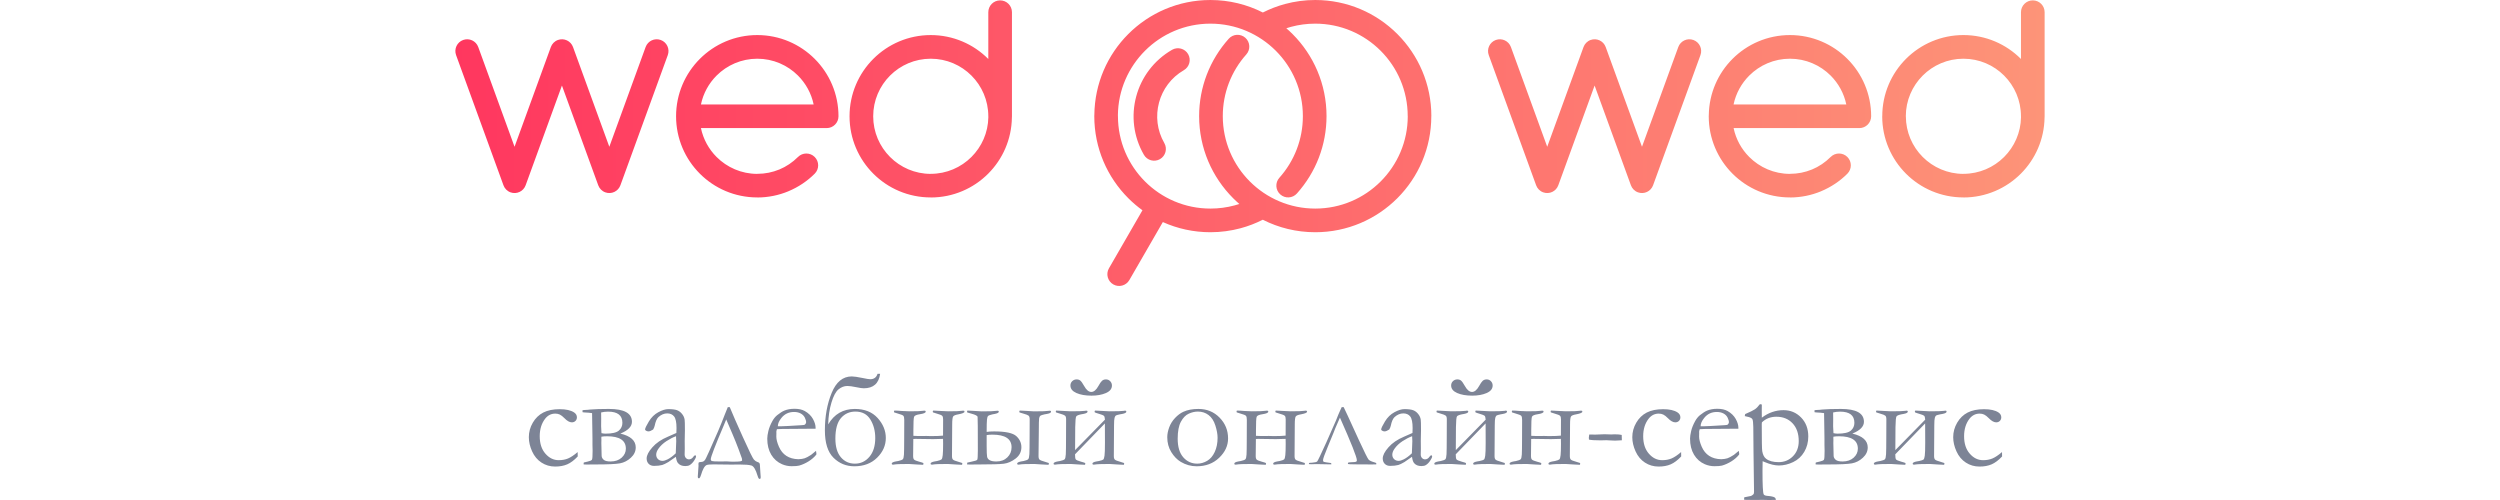 <?xml version="1.0" encoding="UTF-8"?>
<!DOCTYPE svg PUBLIC "-//W3C//DTD SVG 1.1//EN" "http://www.w3.org/Graphics/SVG/1.1/DTD/svg11.dtd">
<!-- Creator: CorelDRAW -->
<svg xmlns="http://www.w3.org/2000/svg" xml:space="preserve" width="1500px" height="300px" style="shape-rendering:geometricPrecision; text-rendering:geometricPrecision; image-rendering:optimizeQuality; fill-rule:evenodd; clip-rule:evenodd"
viewBox="0 0 1500 471.919"
 xmlns:xlink="http://www.w3.org/1999/xlink">
 <defs>
  <style type="text/css">
   <![CDATA[
    .fil1 {fill:#7D8496;fill-rule:nonzero}
    .fil0 {fill:url(#id0);fill-rule:nonzero}
   ]]>
  </style>
  <linearGradient id="id0" gradientUnits="userSpaceOnUse" x1="-1.425" y1="135.741" x2="1500" y2="135.741">
   <stop offset="0" style="stop-color:#FF375F"/>
   <stop offset="1" style="stop-color:#FD9478"/>
  </linearGradient>
 </defs>
 <g id="Слой_x0020_1">
  <path class="fil0" d="M822.226 109.592c0,13.742 -2.547,26.918 -7.194,39.076 -4.797,12.556 -11.886,24.042 -20.76,33.954 -4.093,4.575 -11.121,4.965 -15.695,0.872 -4.575,-4.093 -4.965,-11.121 -0.872,-15.695 7.008,-7.826 12.637,-16.982 16.489,-27.064 3.688,-9.65 5.711,-20.149 5.711,-31.142 0,-24.096 -9.77,-45.915 -25.563,-61.707 -15.793,-15.792 -37.614,-25.564 -61.708,-25.564 -24.096,0 -45.915,9.77 -61.707,25.563 -15.617,15.617 -25.356,37.088 -25.601,60.792 0.025,0.301 0.037,0.608 0.037,0.916 0,24.096 9.77,45.915 25.563,61.707 15.793,15.792 37.614,25.564 61.708,25.564 7.908,0 15.543,-1.04 22.77,-2.986 1.53,-0.412 3.043,-0.864 4.537,-1.355 -2.016,-1.742 -3.968,-3.558 -5.852,-5.441 -19.834,-19.834 -32.103,-47.233 -32.103,-77.488 0,-13.742 2.547,-26.917 7.192,-39.075 4.798,-12.556 11.886,-24.042 20.76,-33.954 4.093,-4.575 11.121,-4.965 15.695,-0.872 4.575,4.093 4.965,11.121 0.872,15.695 -7.008,7.826 -12.635,16.98 -16.489,27.064 -3.687,9.65 -5.709,20.147 -5.709,31.141 0,24.096 9.77,45.915 25.563,61.707 15.793,15.792 37.614,25.564 61.708,25.564 24.096,0 45.915,-9.77 61.707,-25.563 15.818,-15.818 25.607,-37.642 25.607,-61.708l-0.043 0c0,-24.096 -9.77,-45.915 -25.563,-61.707 -15.793,-15.792 -37.614,-25.564 -61.708,-25.564 -7.908,0 -15.54,1.04 -22.768,2.986 -1.53,0.412 -3.043,0.864 -4.539,1.357 2.016,1.742 3.967,3.557 5.851,5.44 19.834,19.834 32.103,47.233 32.103,77.488zm-60.15 97.793c-6.621,3.359 -13.623,6.065 -20.919,8.029 -9.124,2.457 -18.693,3.77 -28.524,3.77 -15.997,0 -31.195,-3.431 -44.899,-9.596l-31.603 54.74c-3.057,5.321 -9.851,7.155 -15.172,4.098 -5.321,-3.057 -7.155,-9.851 -4.098,-15.172l31.637 -54.799c-4.751,-3.435 -9.217,-7.241 -13.353,-11.376 -19.834,-19.834 -32.103,-47.233 -32.103,-77.488 0,-0.357 0.017,-0.709 0.05,-1.059 0.284,-29.863 12.48,-56.856 32.054,-76.43 19.834,-19.834 47.233,-32.103 77.488,-32.103 17.812,0 34.633,4.255 49.504,11.799 6.622,-3.359 13.625,-6.064 20.92,-8.029 9.123,-2.457 18.688,-3.77 28.521,-3.77 30.256,0 57.656,12.272 77.489,32.104 19.834,19.834 32.103,47.233 32.103,77.488l-0.043 0c-0.001,30.285 -12.254,57.683 -32.061,77.489 -19.834,19.834 -47.233,32.103 -77.488,32.103 -17.811,0 -34.631,-4.255 -49.502,-11.799zm392.161 -162.98c2.094,-5.779 8.478,-8.765 14.257,-6.67 5.779,2.094 8.765,8.478 6.67,14.257l-44.723 122.881c-2.094,5.779 -8.478,8.765 -14.257,6.67 -3.228,-1.171 -5.584,-3.678 -6.67,-6.67l-0.019 -0.052 -0.006 -0.017 -34.237 -94.063 -34.261 94.132c-2.094,5.779 -8.478,8.765 -14.257,6.67 -3.228,-1.171 -5.584,-3.678 -6.67,-6.67l-0.019 -0.052 -0.006 -0.017 -44.701 -122.811c-2.094,-5.779 0.892,-12.163 6.67,-14.257 5.779,-2.094 12.163,0.892 14.257,6.67l34.262 94.132 34.236 -94.063 0.006 -0.017 0.019 -0.052c1.086,-2.992 3.442,-5.5 6.67,-6.67 5.779,-2.094 12.163,0.892 14.257,6.67l34.262 94.131 34.259 -94.131zm323.442 -32.893c0,-6.163 4.997,-11.161 11.161,-11.161 6.163,0 11.161,4.997 11.161,11.161l0 98.231c0,0.362 -0.017,0.72 -0.051,1.074 -0.285,20.761 -8.795,39.511 -22.403,53.122 -13.87,13.87 -33.035,22.453 -54.195,22.453l0 -0.043c-21.189,-0.001 -40.35,-8.566 -54.195,-22.41 -13.87,-13.87 -22.453,-33.035 -22.453,-54.195l0.043 0c0.001,-21.189 8.568,-40.35 22.41,-54.196 13.87,-13.87 33.033,-22.453 54.193,-22.453 21.162,0 40.323,8.584 54.196,22.454l0.131 0.133 0 -44.169zm0.035 99.121c-0.022,-0.294 -0.035,-0.59 -0.035,-0.89 0,-14.999 -6.083,-28.582 -15.912,-38.414 -9.831,-9.83 -23.415,-15.914 -38.415,-15.914 -15,0 -28.582,6.083 -38.412,15.912 -9.856,9.857 -15.957,23.445 -15.957,38.415l0.043 0c0,15 6.083,28.584 15.912,38.414 9.857,9.857 23.444,15.957 38.414,15.957l0 -0.043c15,0 28.584,-6.083 38.414,-15.912 9.66,-9.661 15.712,-22.907 15.948,-37.524zm-179.667 37.524c4.358,-4.358 11.424,-4.358 15.781,0 4.358,4.358 4.358,11.424 0,15.781 -7.011,7.011 -15.453,12.691 -24.888,16.606l0.006 0.015c-9.069,3.757 -18.973,5.832 -29.313,5.832l0 -0.043c-21.189,-0.001 -40.35,-8.568 -54.196,-22.41 -13.87,-13.87 -22.453,-33.035 -22.453,-54.195 0,-0.362 0.017,-0.72 0.051,-1.074 0.285,-20.761 8.795,-39.511 22.403,-53.122 13.87,-13.87 33.035,-22.453 54.195,-22.453 21.16,0 40.325,8.584 54.195,22.454 13.87,13.873 22.453,33.034 22.453,54.195 0,6.163 -4.997,11.161 -11.161,11.161l-118.666 0c2.197,10.522 7.442,19.93 14.764,27.253 9.857,9.856 23.445,15.957 38.415,15.957l0 -0.043c7.397,0 14.411,-1.455 20.769,-4.088l0.006 0.016 0.037 -0.016c6.575,-2.723 12.548,-6.771 17.602,-11.824zm-76.827 -76.83c-7.339,7.34 -12.594,16.748 -14.801,27.254l106.393 0c-2.199,-10.523 -7.442,-19.929 -14.764,-27.253 -9.83,-9.83 -23.414,-15.914 -38.414,-15.914 -15,0 -28.584,6.083 -38.414,15.912zm-897.843 76.83c4.358,-4.358 11.424,-4.358 15.781,0 4.358,4.358 4.358,11.424 0,15.781 -7.013,7.011 -15.454,12.691 -24.889,16.606l0.006 0.015c-9.069,3.757 -18.973,5.832 -29.313,5.832l0 -0.043c-21.189,-0.001 -40.35,-8.566 -54.195,-22.41 -13.87,-13.87 -22.453,-33.035 -22.453,-54.195 0,-21.159 8.582,-40.325 22.453,-54.195 13.873,-13.87 33.034,-22.453 54.195,-22.453 21.162,0 40.325,8.582 54.195,22.453 13.873,13.87 22.454,33.035 22.454,54.195 0,6.163 -4.997,11.161 -11.161,11.161l-118.666 0c2.197,10.522 7.442,19.93 14.764,27.253 9.857,9.857 23.444,15.957 38.414,15.957l0 -0.043c7.397,0 14.411,-1.455 20.769,-4.088l0.006 0.016 0.037 -0.016c6.575,-2.723 12.548,-6.77 17.603,-11.824zm-76.828 -76.828c-7.323,7.323 -12.567,16.731 -14.764,27.253l106.357 0c-2.197,-10.522 -7.442,-19.93 -14.765,-27.253 -9.83,-9.83 -23.414,-15.912 -38.414,-15.912 -14.999,0 -28.582,6.083 -38.414,15.912zm202.135 115.019c-21.189,-0.001 -40.352,-8.566 -54.196,-22.41 -13.873,-13.87 -22.454,-33.035 -22.454,-54.195 0,-21.16 8.584,-40.325 22.454,-54.195 13.873,-13.87 33.034,-22.453 54.196,-22.453 21.16,0 40.323,8.582 54.193,22.453l0.133 0.134 0 -44.17c0,-6.163 4.997,-11.161 11.161,-11.161 6.163,0 11.161,4.997 11.161,11.161l0 98.231c0,0.362 -0.017,0.72 -0.051,1.074 -0.285,20.761 -8.795,39.511 -22.403,53.122 -13.87,13.87 -33.033,22.453 -54.193,22.453l0 -0.043zm-38.415 -38.192c9.857,9.857 23.445,15.957 38.415,15.957l0 -0.043c15,0 28.582,-6.083 38.412,-15.912 9.66,-9.661 15.712,-22.907 15.948,-37.524 -0.022,-0.294 -0.035,-0.59 -0.035,-0.89 0,-15 -6.083,-28.582 -15.914,-38.414 -9.83,-9.83 -23.413,-15.912 -38.412,-15.912 -15,0 -28.584,6.083 -38.415,15.912 -9.83,9.83 -15.914,23.414 -15.914,38.414 0,15 6.083,28.584 15.914,38.414zm-230.701 -103.751c2.094,-5.779 8.478,-8.765 14.257,-6.67 5.779,2.094 8.765,8.478 6.67,14.257l-44.724 122.881c-2.094,5.779 -8.478,8.765 -14.257,6.67 -3.228,-1.171 -5.584,-3.678 -6.67,-6.67l-0.019 -0.052 -0.006 -0.017 -34.236 -94.063 -34.262 94.132c-2.094,5.779 -8.478,8.765 -14.257,6.67 -3.228,-1.171 -5.584,-3.678 -6.67,-6.67l-0.019 -0.052 -0.006 -0.017 -44.7 -122.811c-2.094,-5.779 0.892,-12.163 6.67,-14.257 5.779,-2.094 12.163,0.892 14.257,6.67l34.261 94.132 34.237 -94.063 0.006 -0.017 0.019 -0.052c1.086,-2.992 3.442,-5.5 6.67,-6.67 5.779,-2.094 12.163,0.892 14.257,6.67l34.261 94.131 34.261 -94.131zm489.565 90.625c3.057,5.321 1.223,12.116 -4.098,15.172 -5.321,3.057 -12.116,1.223 -15.172,-4.098 -10.022,-17.362 -12.067,-37.124 -7.268,-55.033 4.802,-17.919 16.467,-34.026 33.854,-44.063 5.321,-3.057 12.116,-1.223 15.172,4.098 3.057,5.321 1.223,12.116 -4.098,15.172 -11.991,6.922 -20.053,18.091 -23.39,30.547 -3.34,12.465 -1.936,26.188 5.001,38.205z"/>
  <path class="fil1" d="M115.414 426.675l0.066 4.144c-3.338,3.534 -6.61,6.022 -9.839,7.417 -3.25,1.419 -7.068,2.117 -11.453,2.117 -4.777,0 -9.075,-1.244 -12.914,-3.752 -3.817,-2.486 -6.784,-5.999 -8.834,-10.558 -2.073,-4.56 -3.099,-9.031 -3.099,-13.439 0,-4.799 1.244,-9.359 3.731,-13.634 2.486,-4.276 5.802,-7.481 9.903,-9.598 4.102,-2.094 9.272,-3.163 15.488,-3.163 5.977,0 10.516,1.026 13.614,3.077 1.766,1.199 2.639,2.727 2.639,4.603 0,1.352 -0.458,2.486 -1.353,3.38 -0.894,0.895 -2.05,1.353 -3.446,1.353 -2.138,0 -4.472,-1.331 -7.025,-3.971 -1.592,-1.613 -3.01,-2.727 -4.297,-3.359 -1.265,-0.61 -2.705,-0.916 -4.276,-0.916 -3.796,0 -6.937,1.549 -9.468,4.669 -3.491,4.428 -5.236,9.991 -5.236,16.666 0,6.916 1.789,12.413 5.367,16.492 3.578,4.102 7.765,6.131 12.543,6.131 3.316,0 6.261,-0.525 8.835,-1.615 2.573,-1.091 5.606,-3.098 9.052,-6.043zm4.603 -37.652l0 -1.855c0.284,-0.13 1.942,-0.239 4.908,-0.371l2.247 -0.262c4.473,-0.392 10.362,-0.567 17.692,-0.567 14.529,0 21.793,4.035 21.793,12.129 0,4.472 -3.642,8.181 -10.929,11.126 9.686,2.311 14.506,6.653 14.506,13.044 0,3.666 -1.504,6.916 -4.558,9.73 -3.054,2.836 -6.502,4.603 -10.362,5.324 -3.839,0.698 -11.431,1.047 -22.709,1.047l-8.813 0.066c-0.982,0 -1.876,-0.022 -2.684,-0.066 -0.043,-0.262 -0.066,-0.502 -0.066,-0.764 0,-0.632 0.088,-1.026 0.305,-1.112 0.218,-0.109 1.353,-0.393 3.404,-0.807 2.334,-0.501 3.708,-1.112 4.144,-1.788 0.437,-0.677 0.632,-3.491 0.632,-8.442l-0.064 -2.618 -0.066 -2.879 0 -5.869 -0.109 -8.006 -0.131 -7.984c0,-5.017 -0.043,-7.744 -0.13,-8.181 -2.4,-0.327 -4.451,-0.523 -6.195,-0.567 -1.287,-0.045 -2.226,-0.154 -2.815,-0.327zm17.889 19.808c1.417,0.305 2.682,0.458 3.839,0.458 6.13,0 10.319,-0.96 12.564,-2.879 2.226,-1.92 3.338,-4.363 3.338,-7.351 0,-7.025 -4.494,-10.537 -13.482,-10.537 -2.334,0 -4.537,0.262 -6.587,0.764l0.064 6.13 -0.064 6.85c0,1.658 0.109,3.839 0.327,6.566zm-0.066 3.337c-0.043,0.634 -0.066,1.114 -0.066,1.396l0.066 1.549 -0.066 3.12c0.087,6.741 0.175,10.799 0.284,12.172 0.109,1.396 0.785,2.595 2.029,3.621 1.221,1.026 3.38,1.528 6.457,1.528 4.297,0 7.765,-1.2 10.405,-3.578 2.64,-2.378 3.971,-5.214 3.971,-8.508 0,-7.788 -5.913,-11.693 -17.714,-11.693 -2.116,0 -3.905,0.13 -5.366,0.392zm88.96 17.518c0.262,0.544 0.371,0.937 0.371,1.199 0,0.655 -0.501,1.767 -1.527,3.382 -1.31,2.138 -2.793,3.687 -4.407,4.668 -1.024,0.655 -2.421,0.96 -4.21,0.96 -3.075,0 -5.366,-0.937 -6.915,-2.814 -0.939,-1.09 -1.592,-3.075 -1.985,-5.934l-7.155 4.974c-2.509,1.462 -4.428,2.378 -5.738,2.749 -2.138,0.567 -4.69,0.851 -7.678,0.851 -2.181,0 -3.883,-0.655 -5.149,-1.964 -1.243,-1.286 -1.876,-2.966 -1.876,-5.017 0,-2.945 1.789,-6.457 5.389,-10.536 3.599,-4.102 8.486,-7.439 14.681,-10.036 4.34,-1.832 7.003,-3.01 7.984,-3.512 0.088,-1.417 0.131,-2.945 0.131,-4.603 0,-5.409 -0.764,-9.075 -2.269,-10.994 -1.527,-1.92 -3.687,-2.879 -6.5,-2.879 -2.923,0 -5.672,1.156 -8.246,3.446 -1.57,1.462 -2.77,4.189 -3.578,8.181 -0.239,1.114 -0.742,2.313 -1.461,3.578 -1.833,1.2 -3.295,1.789 -4.407,1.789 -0.937,0 -1.788,-0.262 -2.552,-0.83 -0.437,-0.283 -0.655,-0.632 -0.655,-1.024 0,-1.091 1.2,-3.6 3.557,-7.505 2.356,-3.905 5.345,-6.807 8.943,-8.747 3.6,-1.942 6.741,-2.923 9.425,-2.923 3.664,0 6.391,0.348 8.181,1.003 1.788,0.655 3.38,1.81 4.733,3.49 1.374,1.658 2.204,3.47 2.488,5.433 0.174,0.937 0.262,4.276 0.262,10.012l-0.197 10.166 0.066 7.417c0,0.982 -0.022,1.81 -0.066,2.488 -0.043,1.243 -0.064,2.159 -0.064,2.748 0,1.419 0.414,2.552 1.221,3.404 0.807,0.851 1.767,1.265 2.879,1.265 1.615,0 2.989,-0.807 4.144,-2.422l0.764 -1.026c0.218,-0.13 0.698,-0.283 1.417,-0.435zm-18.782 -1.855c0.284,-5.41 0.437,-9.227 0.437,-11.452 0,-1.157 -0.066,-2.706 -0.197,-4.669 -2.857,1.026 -5.868,2.574 -9.075,4.669 -3.184,2.093 -5.715,4.493 -7.592,7.22 -1.374,1.964 -2.05,3.818 -2.05,5.563 0,1.658 0.567,3.054 1.679,4.167 1.135,1.091 2.553,1.658 4.255,1.658 1.331,0 2.923,-0.48 4.799,-1.417 2.465,-1.221 5.04,-3.141 7.744,-5.738zm79.951 23.887c-0.305,0.175 -0.523,0.262 -0.698,0.262 -0.218,0 -0.458,-0.021 -0.698,-0.066 -0.523,-0.544 -0.982,-1.57 -1.417,-3.075 -1.703,-5.693 -3.622,-8.857 -5.781,-9.489 -2.16,-0.611 -5.804,-0.916 -10.951,-0.916l-8.312 0.066 -16.426 -0.197c-3.382,0 -5.563,0.218 -6.566,0.632 -0.982,0.437 -1.942,1.462 -2.836,3.098 -0.894,1.658 -1.701,3.731 -2.422,6.24 -0.48,1.483 -0.96,2.509 -1.483,3.075 -0.284,0.043 -0.523,0.066 -0.698,0.066 -0.175,0 -0.393,-0.088 -0.698,-0.262 -0.131,-0.589 -0.196,-1.048 -0.196,-1.353l0.262 -3.709c0.305,-3.141 0.437,-5.322 0.437,-6.5l-0.066 -1.549c0,-0.589 0.087,-1.09 0.262,-1.527 0.393,-0.306 1.353,-0.48 2.879,-0.568 1.658,-0.043 3.032,-1.308 4.101,-3.774l2.684 -5.759c6.414,-14.049 11.365,-25.677 14.813,-34.838l2.945 -7.287 1.854 -0.043c2.465,6.043 6.61,15.511 12.434,28.402 5.804,12.893 9.272,19.918 10.341,21.096 1.09,1.156 2.093,1.875 2.989,2.138 1.221,0.371 1.985,0.785 2.29,1.243 0.305,0.437 0.48,1.701 0.523,3.73 0,0.982 0.109,2.924 0.371,5.825l0.262 3.709c0,0.327 -0.066,0.785 -0.196,1.331zm-32.33 -55.846l-2.247 5.498c-8.224,19.262 -12.325,29.929 -12.325,32.002 0,0.894 0.348,1.483 1.047,1.766 0.698,0.284 3.098,0.415 7.199,0.415l7.156 -0.066 3.119 0.196 2.552 0.066c3.207,0 5.433,-0.109 6.654,-0.284 1.244,-0.196 1.854,-0.567 1.854,-1.133 0,-0.502 -0.066,-1.069 -0.218,-1.68 -0.153,-0.632 -1.156,-3.425 -3.032,-8.399 -1.876,-4.995 -3.774,-9.73 -5.693,-14.201l-6.065 -14.18zm84.358 8.749l-25.611 0.196 -4.865 0c-1.963,0 -3.971,0.087 -6.021,0.262 -0.371,1.265 -0.568,2.138 -0.568,2.618l0.066 0.632 0 0.632 -0.066 3.142c0,2.595 0.83,5.78 2.465,9.555 1.637,3.774 3.993,6.653 7.025,8.616 3.054,1.985 6.85,3.054 11.409,3.163 2.422,-0.109 4.364,-0.414 5.825,-0.894 1.44,-0.458 3.491,-1.549 6.13,-3.25l4.603 -3.774 0.371 2.552c0,0.305 -0.021,0.632 -0.043,0.96 -1.92,2.443 -4.363,4.558 -7.285,6.391 -2.945,1.833 -5.934,3.186 -8.967,4.036 -1.44,0.371 -3.817,0.567 -7.155,0.567 -3.01,0 -5.998,-0.611 -8.943,-1.854 -4.341,-1.876 -7.767,-4.887 -10.253,-9.031 -2.488,-4.167 -3.731,-9.206 -3.731,-15.118 0,-1.876 0.35,-4.298 1.048,-7.221 0.698,-2.945 1.963,-6.086 3.796,-9.402 1.244,-2.247 2.748,-4.101 4.537,-5.563 2.552,-2.051 4.799,-3.468 6.719,-4.276 2.77,-1.156 5.977,-1.724 9.643,-1.724 3.969,0 7.199,0.72 9.73,2.16 3.403,1.92 5.932,4.406 7.635,7.417 1.679,3.032 2.509,5.802 2.509,8.311l0 0.895zm-35.646 -2.29l2.989 0c2.181,0 8.661,-0.35 19.437,-1.026 1.701,-0.088 2.749,-0.262 3.12,-0.523 0.785,-0.807 1.156,-1.528 1.156,-2.16 0,-1.331 -0.414,-2.836 -1.265,-4.515 -0.851,-1.68 -2.181,-2.99 -3.948,-3.905 -1.767,-0.916 -3.818,-1.375 -6.152,-1.375 -4.952,0 -8.922,1.855 -11.89,5.563 -2.311,2.815 -3.446,5.454 -3.446,7.941zm47.535 -1.789c5.715,-9.73 14.092,-14.572 25.13,-14.572 9.184,0 16.383,2.857 21.531,8.552 5.149,5.715 7.723,11.998 7.723,18.848 0,7.003 -2.727,13.198 -8.203,18.608 -5.475,5.409 -12.652,8.115 -21.509,8.115 -7.657,0 -14.224,-2.684 -19.655,-8.051 -5.433,-5.366 -8.137,-13.983 -8.137,-25.828 0,-13.198 2.116,-25 6.391,-35.362 4.255,-10.384 10.58,-15.576 18.979,-15.576 2.006,0 5.41,0.502 10.232,1.484 3.533,0.763 5.932,1.156 7.22,1.156 3.534,0 5.825,-1.724 6.894,-5.126l2.422 0c-1.221,9.118 -6.391,13.678 -15.466,13.678 -1.528,0 -3.862,-0.35 -7.025,-1.026 -3.709,-0.764 -6.523,-1.156 -8.442,-1.156 -2.966,0 -5.759,1.069 -8.333,3.184 -2.574,2.094 -4.799,6.261 -6.675,12.479 -1.876,6.216 -2.902,13.089 -3.075,20.593zm6.784 13.351c0,7.744 1.722,13.634 5.17,17.67 3.446,4.036 7.853,6.043 13.241,6.043 5.52,0 10.121,-2.181 13.765,-6.523 3.643,-4.34 5.454,-10.231 5.454,-17.647 0,-6.675 -1.527,-12.522 -4.603,-17.496 -3.053,-4.995 -7.765,-7.483 -14.113,-7.483 -5.585,0 -10.123,2.051 -13.657,6.131 -3.512,4.101 -5.257,10.536 -5.257,19.305zm73.625 -2.552l1.722 0.066 3.142 0.13 7.483 -0.066 2.029 0.066 3.141 0.043c4.253,0 7.744,-0.13 10.471,-0.435l0.066 -15.402c0,-1.615 -0.284,-2.727 -0.895,-3.316 -0.589,-0.611 -2.202,-1.265 -4.842,-1.985 -1.876,-0.523 -3.163,-0.916 -3.839,-1.221 -0.131,-0.305 -0.196,-0.567 -0.196,-0.83 0,-0.262 0.13,-0.544 0.392,-0.894 1.789,0 4.298,0.131 7.526,0.393 2.574,0.196 4.735,0.305 6.523,0.305 7.003,0 11.41,-0.175 13.241,-0.501 0.502,-0.088 0.83,-0.131 0.96,-0.131 0.241,0 0.589,0.066 1.026,0.196 0.197,0.284 0.306,0.546 0.306,0.764 0,0.982 -1.964,1.833 -5.869,2.552 -2.53,0.437 -4.101,1.048 -4.777,1.876 -0.655,0.851 -0.982,3.382 -0.982,7.657l-0.196 29.842c0,1.701 0.348,2.836 1.026,3.404 0.676,0.589 2.268,1.221 4.733,1.897 1.876,0.502 3.141,0.916 3.839,1.221 0.109,0.284 0.175,0.546 0.175,0.764 0,0.239 -0.109,0.567 -0.371,0.96l-6.393 -0.327c-3.533,-0.305 -5.889,-0.458 -7.024,-0.458 -7.417,0 -12.042,0.174 -13.874,0.523 -0.525,0.087 -0.83,0.13 -0.96,0.13 -0.262,0 -0.589,-0.064 -1.026,-0.196 -0.218,-0.262 -0.327,-0.502 -0.327,-0.764 0,-0.937 1.331,-1.636 3.971,-2.116l2.181 -0.371c2.204,-0.523 3.599,-1.026 4.144,-1.505 0.546,-0.502 0.96,-1.833 1.178,-4.035 0.241,-2.183 0.35,-5.76 0.35,-10.712l-0.066 -4.647c-2.727,0.153 -5.825,0.241 -9.315,0.241l-14.201 -0.197 -2.356 -0.043c-0.48,0 -1.199,0.043 -2.181,0.109l-0.175 16.055c0,1.746 0.327,2.902 1.003,3.47 0.698,0.589 2.269,1.221 4.735,1.897 1.92,0.502 3.207,0.916 3.839,1.221 0.131,0.284 0.196,0.546 0.196,0.764 0,0.239 -0.109,0.567 -0.327,0.96l-6.457 -0.327c-3.49,-0.305 -5.825,-0.458 -7.024,-0.458 -7.417,0 -12.042,0.174 -13.875,0.523 -0.458,0.087 -0.785,0.13 -0.96,0.13 -0.217,0 -0.544,-0.064 -1.024,-0.196 -0.197,-0.262 -0.306,-0.502 -0.306,-0.764 0,-0.937 1.31,-1.636 3.948,-2.116l2.183 -0.371c2.268,-0.523 3.687,-1.048 4.276,-1.615 0.61,-0.546 0.981,-2.029 1.133,-4.472 0.131,-2.422 0.218,-7.199 0.218,-14.31l0.066 -18.413c0,-1.963 -0.284,-3.25 -0.828,-3.86 -0.568,-0.611 -2.183,-1.287 -4.865,-2.008 -1.876,-0.523 -3.163,-0.916 -3.84,-1.221 -0.13,-0.305 -0.196,-0.567 -0.196,-0.83 0,-0.262 0.109,-0.544 0.327,-0.894 1.833,0 4.21,0.131 7.155,0.393 2.727,0.196 5.04,0.305 6.916,0.305 6.98,0 11.387,-0.175 13.219,-0.501 0.502,-0.088 0.851,-0.131 1.026,-0.131 0.218,0 0.546,0.066 1.026,0.196 0.218,0.284 0.305,0.546 0.305,0.764 0,1.069 -1.81,1.876 -5.431,2.422 -3.273,0.48 -5.126,1.287 -5.542,2.465 -0.435,1.178 -0.654,5.431 -0.654,12.805l0 5.126zm50.829 -22.055c-0.131,-0.35 -0.197,-0.611 -0.197,-0.83 0,-0.262 0.109,-0.567 0.306,-0.96l6.457 0.327c3.49,0.284 5.846,0.437 7.046,0.437 7.395,0 12.02,-0.175 13.853,-0.502 0.523,-0.087 0.828,-0.13 0.96,-0.13 0.218,0 0.567,0.066 1.024,0.196 0.218,0.241 0.327,0.502 0.327,0.764 0,0.894 -1.287,1.592 -3.839,2.094l-2.116 0.392c-2.247,0.502 -3.643,1.026 -4.146,1.528 -0.523,0.523 -0.872,1.658 -1.047,3.403 -0.196,1.745 -0.305,5.606 -0.305,11.627 1.788,-0.305 4.144,-0.458 7.046,-0.458 10.689,0 17.647,1.483 20.899,4.406 3.228,2.945 4.842,6.436 4.842,10.493 0,4.341 -1.81,7.919 -5.431,10.712 -3.622,2.791 -7.352,4.406 -11.169,4.886 -3.839,0.458 -11.519,0.698 -23.016,0.698l-8.878 0.066c-0.982,0 -1.899,-0.022 -2.749,-0.066 0,-0.764 0.043,-1.353 0.131,-1.724 0.109,-0.087 1.374,-0.371 3.751,-0.828 3.382,-0.677 5.258,-1.31 5.672,-1.855 0.393,-0.567 0.589,-3.49 0.589,-8.813 0,-20.069 -0.066,-30.627 -0.239,-31.675 -0.175,-1.047 -2.094,-2.05 -5.759,-3.032 -2.008,-0.523 -3.338,-0.894 -4.014,-1.156zm18.325 21.356l0 10.405c0,5.279 0.153,8.64 0.414,10.057 0.284,1.44 1.135,2.531 2.531,3.294 1.417,0.786 3.49,1.157 6.26,1.157 4.232,0 7.657,-1.287 10.319,-3.862 2.661,-2.574 3.992,-5.759 3.992,-9.555 0,-7.919 -6.021,-11.89 -18.084,-11.89 -2.072,0 -3.883,0.131 -5.431,0.393zm58.551 26.33c0.13,0.284 0.196,0.546 0.196,0.764 0,0.239 -0.131,0.567 -0.393,0.96l-6.391 -0.327c-3.534,-0.305 -5.868,-0.458 -7.024,-0.458 -7.418,0 -12.042,0.174 -13.875,0.523 -0.501,0.087 -0.828,0.13 -0.96,0.13 -0.239,0 -0.589,-0.064 -1.026,-0.196 -0.196,-0.262 -0.305,-0.502 -0.305,-0.764 0,-0.937 1.31,-1.636 3.948,-2.116l2.181 -0.371c2.247,-0.523 3.687,-1.069 4.276,-1.68 0.611,-0.589 0.982,-2.202 1.135,-4.842 0.131,-2.64 0.218,-8.094 0.218,-16.361l0.066 -16.492c0,-1.701 -0.35,-2.836 -1.026,-3.425 -0.676,-0.567 -2.269,-1.2 -4.733,-1.876 -1.876,-0.523 -3.142,-0.894 -3.84,-1.156 -0.13,-0.35 -0.196,-0.611 -0.196,-0.83 0,-0.262 0.131,-0.567 0.393,-0.96l6.391 0.327c3.534,0.284 5.89,0.437 7.025,0.437 7.417,0 12.041,-0.175 13.874,-0.502 0.502,-0.087 0.828,-0.13 0.96,-0.13 0.262,0 0.589,0.066 1.026,0.196 0.218,0.241 0.305,0.502 0.305,0.764 0,0.937 -1.287,1.636 -3.883,2.094l-2.247 0.392c-2.16,0.48 -3.512,0.939 -4.058,1.375 -0.523,0.458 -0.895,1.308 -1.091,2.552 -0.175,1.265 -0.284,5.41 -0.284,12.434l-0.262 23.014c0,1.701 0.35,2.836 1.026,3.404 0.698,0.589 2.269,1.221 4.735,1.897 1.875,0.502 3.162,0.916 3.839,1.221zm20.506 -73.123c0,-1.615 0.567,-2.989 1.701,-4.101 1.135,-1.091 2.53,-1.658 4.188,-1.658 1.353,0 2.509,0.371 3.425,1.09 0.895,0.72 2.138,2.444 3.666,5.17 2.05,3.709 4.276,5.563 6.719,5.563 2.422,0 4.647,-1.854 6.698,-5.563 1.287,-2.377 2.421,-4.013 3.38,-4.908 0.982,-0.894 2.247,-1.352 3.775,-1.352 1.592,0 2.923,0.567 3.992,1.701 1.091,1.135 1.636,2.486 1.636,4.058 0,3.119 -1.897,5.475 -5.715,7.133 -3.817,1.637 -8.333,2.444 -13.59,2.444 -5.694,0 -10.45,-0.83 -14.201,-2.488 -3.775,-1.658 -5.672,-4.014 -5.672,-7.089zm4.406 60.973l28.186 -28.752c-0.154,-1.963 -0.502,-3.186 -0.982,-3.643 -0.502,-0.48 -2.029,-1.091 -4.624,-1.854 -1.92,-0.568 -3.251,-1.004 -3.971,-1.353 -0.131,-0.305 -0.196,-0.546 -0.196,-0.764 0,-0.305 0.13,-0.61 0.392,-0.96 1.615,0 3.752,0.109 6.393,0.327 3.533,0.241 5.868,0.371 7.024,0.371 7.417,0 12.042,-0.153 13.874,-0.437 0.502,-0.13 0.83,-0.196 0.96,-0.196 0.241,0 0.589,0.066 1.026,0.196 0.197,0.284 0.306,0.525 0.306,0.698 0,0.982 -1.287,1.724 -3.905,2.226l-2.226 0.392c-2.05,0.437 -3.294,0.786 -3.774,1.091 -0.459,0.305 -0.873,1.026 -1.221,2.159 -0.327,1.157 -0.502,3.534 -0.502,7.112l-0.196 29.014c0,1.701 0.348,2.836 1.026,3.404 0.676,0.589 2.268,1.221 4.733,1.897 1.876,0.502 3.141,0.916 3.839,1.221 0.109,0.284 0.175,0.546 0.175,0.764 0,0.239 -0.109,0.567 -0.371,0.96l-6.393 -0.327c-3.533,-0.305 -5.889,-0.458 -7.024,-0.458 -7.417,0 -12.042,0.174 -13.874,0.523 -0.525,0.087 -0.83,0.13 -0.96,0.13 -0.262,0 -0.589,-0.064 -1.026,-0.196 -0.218,-0.262 -0.327,-0.502 -0.327,-0.764 0,-0.937 1.331,-1.636 3.971,-2.116l2.181 -0.371c2.159,-0.48 3.512,-0.939 4.058,-1.374 0.523,-0.459 0.937,-1.658 1.199,-3.622 0.284,-1.963 0.415,-6.064 0.415,-12.325l-0.066 -18.15 -28.186 29.144c0,2.509 0.241,4.101 0.677,4.756 0.458,0.655 2.116,1.396 5.017,2.204 1.92,0.502 3.207,0.916 3.839,1.221 0.131,0.284 0.196,0.546 0.196,0.764 0,0.239 -0.109,0.567 -0.327,0.96l-6.457 -0.327c-3.49,-0.305 -5.825,-0.458 -7.024,-0.458 -7.417,0 -12.042,0.174 -13.875,0.523 -0.458,0.087 -0.785,0.13 -0.96,0.13 -0.217,0 -0.544,-0.064 -1.024,-0.196 -0.197,-0.262 -0.306,-0.502 -0.306,-0.764 0,-0.937 1.31,-1.636 3.948,-2.116l2.183 -0.371c2.29,-0.523 3.73,-1.069 4.319,-1.637 0.567,-0.567 0.937,-2.159 1.09,-4.733 0.131,-2.574 0.218,-7.635 0.218,-15.183l0.066 -17.822c0,-1.745 -0.348,-2.902 -1.026,-3.447 -0.676,-0.567 -2.247,-1.178 -4.668,-1.854 -1.92,-0.567 -3.186,-0.96 -3.84,-1.221 -0.13,-0.305 -0.196,-0.546 -0.196,-0.764 0,-0.305 0.109,-0.61 0.327,-0.96 1.658,0 3.796,0.109 6.391,0.327 3.534,0.241 5.89,0.371 7.025,0.371 7.46,0 12.086,-0.153 13.874,-0.437 0.502,-0.13 0.851,-0.196 1.026,-0.196 0.218,0 0.546,0.066 1.026,0.196 0.218,0.284 0.305,0.546 0.305,0.764 0,0.937 -1.308,1.658 -3.948,2.16l-2.181 0.392c-2.422,0.502 -3.927,1.135 -4.494,1.876 -0.589,0.764 -0.916,4.123 -1.003,10.144l-0.131 21.729zm86.998 -12.151c0,-2.902 0.61,-5.999 1.81,-9.293 1.221,-3.294 3.075,-6.261 5.541,-8.879 2.465,-2.618 5.083,-4.581 7.853,-5.846 3.883,-1.789 8.617,-2.684 14.201,-2.684 7.962,0 14.617,2.727 19.961,8.181 5.345,5.454 8.027,11.998 8.027,19.676 0,6.807 -2.814,12.893 -8.42,18.238 -5.585,5.367 -12.675,8.028 -21.247,8.028 -5.28,0 -10.253,-1.375 -14.944,-4.146 -3.49,-2.093 -6.5,-5.191 -9.009,-9.271 -2.531,-4.101 -3.774,-8.77 -3.774,-14.005zm28.25 24.934c3.228,0 6.348,-0.872 9.359,-2.618 3.01,-1.745 5.409,-4.558 7.199,-8.42 1.788,-3.839 2.684,-8.312 2.684,-13.373 0,-3.337 -0.698,-7.176 -2.094,-11.584 -1.374,-4.385 -3.512,-7.678 -6.391,-9.86 -2.858,-2.204 -6.24,-3.295 -10.123,-3.295 -2.814,0 -5.672,0.655 -8.595,1.985 -2.923,1.31 -5.388,3.839 -7.417,7.592 -2.029,3.752 -3.033,9.075 -3.033,15.991 0,7.744 1.767,13.612 5.28,17.604 3.512,3.992 7.897,5.977 13.132,5.977zm55.476 -26.265l1.722 0.066 3.142 0.13 7.483 -0.066 2.029 0.066 3.141 0.043c4.253,0 7.744,-0.13 10.471,-0.435l0.066 -15.402c0,-1.615 -0.284,-2.727 -0.895,-3.316 -0.589,-0.611 -2.202,-1.265 -4.842,-1.985 -1.876,-0.523 -3.163,-0.916 -3.839,-1.221 -0.131,-0.305 -0.196,-0.567 -0.196,-0.83 0,-0.262 0.13,-0.544 0.392,-0.894 1.789,0 4.298,0.131 7.526,0.393 2.574,0.196 4.735,0.305 6.523,0.305 7.003,0 11.41,-0.175 13.241,-0.501 0.502,-0.088 0.83,-0.131 0.96,-0.131 0.241,0 0.589,0.066 1.026,0.196 0.197,0.284 0.306,0.546 0.306,0.764 0,0.982 -1.964,1.833 -5.869,2.552 -2.53,0.437 -4.101,1.048 -4.777,1.876 -0.655,0.851 -0.982,3.382 -0.982,7.657l-0.196 29.842c0,1.701 0.348,2.836 1.026,3.404 0.676,0.589 2.268,1.221 4.733,1.897 1.876,0.502 3.141,0.916 3.839,1.221 0.109,0.284 0.175,0.546 0.175,0.764 0,0.239 -0.109,0.567 -0.371,0.96l-6.393 -0.327c-3.533,-0.305 -5.889,-0.458 -7.024,-0.458 -7.417,0 -12.042,0.174 -13.874,0.523 -0.525,0.087 -0.83,0.13 -0.96,0.13 -0.262,0 -0.589,-0.064 -1.026,-0.196 -0.218,-0.262 -0.327,-0.502 -0.327,-0.764 0,-0.937 1.331,-1.636 3.971,-2.116l2.181 -0.371c2.204,-0.523 3.599,-1.026 4.144,-1.505 0.546,-0.502 0.96,-1.833 1.178,-4.035 0.241,-2.183 0.35,-5.76 0.35,-10.712l-0.066 -4.647c-2.727,0.153 -5.825,0.241 -9.315,0.241l-14.201 -0.197 -2.356 -0.043c-0.48,0 -1.199,0.043 -2.181,0.109l-0.175 16.055c0,1.746 0.327,2.902 1.003,3.47 0.698,0.589 2.269,1.221 4.735,1.897 1.92,0.502 3.207,0.916 3.839,1.221 0.131,0.284 0.196,0.546 0.196,0.764 0,0.239 -0.109,0.567 -0.327,0.96l-6.457 -0.327c-3.49,-0.305 -5.825,-0.458 -7.024,-0.458 -7.417,0 -12.042,0.174 -13.875,0.523 -0.458,0.087 -0.785,0.13 -0.96,0.13 -0.217,0 -0.544,-0.064 -1.024,-0.196 -0.197,-0.262 -0.306,-0.502 -0.306,-0.764 0,-0.937 1.31,-1.636 3.948,-2.116l2.183 -0.371c2.268,-0.523 3.687,-1.048 4.276,-1.615 0.61,-0.546 0.981,-2.029 1.133,-4.472 0.131,-2.422 0.218,-7.199 0.218,-14.31l0.066 -18.413c0,-1.963 -0.284,-3.25 -0.828,-3.86 -0.568,-0.611 -2.183,-1.287 -4.865,-2.008 -1.876,-0.523 -3.163,-0.916 -3.84,-1.221 -0.13,-0.305 -0.196,-0.567 -0.196,-0.83 0,-0.262 0.109,-0.544 0.327,-0.894 1.833,0 4.21,0.131 7.155,0.393 2.727,0.196 5.04,0.305 6.916,0.305 6.98,0 11.387,-0.175 13.219,-0.501 0.502,-0.088 0.851,-0.131 1.026,-0.131 0.218,0 0.546,0.066 1.026,0.196 0.218,0.284 0.305,0.546 0.305,0.764 0,1.069 -1.81,1.876 -5.431,2.422 -3.273,0.48 -5.126,1.287 -5.542,2.465 -0.435,1.178 -0.654,5.431 -0.654,12.805l0 5.126zm80.912 -27.051l1.854 -0.043c0.305,0.807 1.592,3.512 3.839,8.115l10.558 23.059c5.236,11.343 8.29,17.473 9.184,18.411 0.895,0.937 2.727,1.788 5.498,2.552 0.698,0.175 1.243,0.393 1.679,0.632l0 1.287 -4.167 0.066 -13.678 -0.066c-5.759,0 -8.726,-0.153 -8.943,-0.437 0,-0.435 0.064,-0.828 0.196,-1.156 0.262,-0.218 1.353,-0.371 3.316,-0.458 2.313,-0.045 3.708,-0.175 4.232,-0.437 0.501,-0.262 0.763,-0.698 0.763,-1.353 0,-2.902 -5.322,-16.339 -15.989,-40.313 -0.327,0.981 -1.789,4.297 -4.341,9.969l-1.724 4.407 -5.497 13.351c-2.945,7.024 -4.406,11.19 -4.406,12.457 0,0.851 0.283,1.395 0.828,1.613 0.546,0.197 2.749,0.568 6.588,1.069 0.283,0.218 0.437,0.437 0.437,0.655 0,0.131 -0.022,0.327 -0.066,0.632 -4.603,0 -8.137,-0.066 -10.603,-0.196l-2.879 -0.066 -3.075 0.066 -2.029 0.066c-0.655,0 -1.505,-0.045 -2.553,-0.131 0,-0.371 0.045,-0.719 0.175,-1.026 0.088,-0.153 1.048,-0.262 2.879,-0.305 2.64,-0.218 4.232,-0.611 4.799,-1.156 0.546,-0.546 3.447,-6.611 8.683,-18.151l9.075 -20.572c1.658,-4.275 2.902,-7.242 3.709,-8.943 0.981,-2.051 1.549,-3.25 1.658,-3.6z"/>
  <path class="fil1" d="M921.561 429.686c0.262,0.544 0.371,0.937 0.371,1.199 0,0.655 -0.501,1.767 -1.527,3.382 -1.31,2.138 -2.793,3.687 -4.407,4.668 -1.024,0.655 -2.421,0.96 -4.21,0.96 -3.075,0 -5.366,-0.937 -6.915,-2.814 -0.939,-1.09 -1.592,-3.075 -1.985,-5.934l-7.155 4.974c-2.509,1.462 -4.428,2.378 -5.738,2.749 -2.138,0.567 -4.69,0.851 -7.678,0.851 -2.181,0 -3.883,-0.655 -5.149,-1.964 -1.243,-1.286 -1.876,-2.966 -1.876,-5.017 0,-2.945 1.789,-6.457 5.389,-10.536 3.599,-4.102 8.486,-7.439 14.681,-10.036 4.34,-1.832 7.003,-3.01 7.984,-3.512 0.088,-1.417 0.131,-2.945 0.131,-4.603 0,-5.409 -0.764,-9.075 -2.269,-10.994 -1.527,-1.92 -3.687,-2.879 -6.5,-2.879 -2.923,0 -5.672,1.156 -8.246,3.446 -1.57,1.462 -2.77,4.189 -3.578,8.181 -0.239,1.114 -0.742,2.313 -1.461,3.578 -1.833,1.2 -3.295,1.789 -4.407,1.789 -0.937,0 -1.788,-0.262 -2.552,-0.83 -0.437,-0.283 -0.655,-0.632 -0.655,-1.024 0,-1.091 1.2,-3.6 3.557,-7.505 2.356,-3.905 5.345,-6.807 8.943,-8.747 3.6,-1.942 6.741,-2.923 9.425,-2.923 3.664,0 6.391,0.348 8.181,1.003 1.788,0.655 3.38,1.81 4.733,3.49 1.374,1.658 2.204,3.47 2.488,5.433 0.174,0.937 0.262,4.276 0.262,10.012l-0.197 10.166 0.066 7.417c0,0.982 -0.022,1.81 -0.066,2.488 -0.043,1.243 -0.064,2.159 -0.064,2.748 0,1.419 0.414,2.552 1.221,3.404 0.807,0.851 1.767,1.265 2.879,1.265 1.615,0 2.989,-0.807 4.144,-2.422l0.764 -1.026c0.218,-0.13 0.698,-0.283 1.417,-0.435zm-18.782 -1.855c0.284,-5.41 0.437,-9.227 0.437,-11.452 0,-1.157 -0.066,-2.706 -0.197,-4.669 -2.857,1.026 -5.868,2.574 -9.075,4.669 -3.184,2.093 -5.715,4.493 -7.592,7.22 -1.374,1.964 -2.05,3.818 -2.05,5.563 0,1.658 0.567,3.054 1.679,4.167 1.135,1.091 2.553,1.658 4.255,1.658 1.331,0 2.923,-0.48 4.799,-1.417 2.465,-1.221 5.04,-3.141 7.744,-5.738zm37.063 -63.983c0,-1.615 0.567,-2.989 1.701,-4.101 1.135,-1.091 2.53,-1.658 4.188,-1.658 1.353,0 2.509,0.371 3.425,1.09 0.895,0.72 2.138,2.444 3.666,5.17 2.05,3.709 4.276,5.563 6.719,5.563 2.422,0 4.647,-1.854 6.698,-5.563 1.287,-2.377 2.421,-4.013 3.38,-4.908 0.982,-0.894 2.247,-1.352 3.775,-1.352 1.592,0 2.923,0.567 3.992,1.701 1.091,1.135 1.636,2.486 1.636,4.058 0,3.119 -1.897,5.475 -5.715,7.133 -3.817,1.637 -8.333,2.444 -13.59,2.444 -5.694,0 -10.45,-0.83 -14.201,-2.488 -3.775,-1.658 -5.672,-4.014 -5.672,-7.089zm4.406 60.973l28.186 -28.752c-0.154,-1.963 -0.502,-3.186 -0.982,-3.643 -0.502,-0.48 -2.029,-1.091 -4.624,-1.854 -1.92,-0.568 -3.251,-1.004 -3.971,-1.353 -0.131,-0.305 -0.196,-0.546 -0.196,-0.764 0,-0.305 0.13,-0.61 0.392,-0.96 1.615,0 3.752,0.109 6.393,0.327 3.533,0.241 5.868,0.371 7.024,0.371 7.417,0 12.042,-0.153 13.874,-0.437 0.502,-0.13 0.83,-0.196 0.96,-0.196 0.241,0 0.589,0.066 1.026,0.196 0.197,0.284 0.306,0.525 0.306,0.698 0,0.982 -1.287,1.724 -3.905,2.226l-2.226 0.392c-2.05,0.437 -3.294,0.786 -3.774,1.091 -0.459,0.305 -0.873,1.026 -1.221,2.159 -0.327,1.157 -0.502,3.534 -0.502,7.112l-0.196 29.014c0,1.701 0.348,2.836 1.026,3.404 0.676,0.589 2.268,1.221 4.733,1.897 1.876,0.502 3.141,0.916 3.839,1.221 0.109,0.284 0.175,0.546 0.175,0.764 0,0.239 -0.109,0.567 -0.371,0.96l-6.393 -0.327c-3.533,-0.305 -5.889,-0.458 -7.024,-0.458 -7.417,0 -12.042,0.174 -13.874,0.523 -0.525,0.087 -0.83,0.13 -0.96,0.13 -0.262,0 -0.589,-0.064 -1.026,-0.196 -0.218,-0.262 -0.327,-0.502 -0.327,-0.764 0,-0.937 1.331,-1.636 3.971,-2.116l2.181 -0.371c2.159,-0.48 3.512,-0.939 4.058,-1.374 0.523,-0.459 0.937,-1.658 1.199,-3.622 0.284,-1.963 0.415,-6.064 0.415,-12.325l-0.066 -18.15 -28.186 29.144c0,2.509 0.241,4.101 0.677,4.756 0.458,0.655 2.116,1.396 5.017,2.204 1.92,0.502 3.207,0.916 3.839,1.221 0.131,0.284 0.196,0.546 0.196,0.764 0,0.239 -0.109,0.567 -0.327,0.96l-6.457 -0.327c-3.49,-0.305 -5.825,-0.458 -7.024,-0.458 -7.417,0 -12.042,0.174 -13.875,0.523 -0.458,0.087 -0.785,0.13 -0.96,0.13 -0.217,0 -0.544,-0.064 -1.024,-0.196 -0.197,-0.262 -0.306,-0.502 -0.306,-0.764 0,-0.937 1.31,-1.636 3.948,-2.116l2.183 -0.371c2.29,-0.523 3.73,-1.069 4.319,-1.637 0.567,-0.567 0.937,-2.159 1.09,-4.733 0.131,-2.574 0.218,-7.635 0.218,-15.183l0.066 -17.822c0,-1.745 -0.348,-2.902 -1.026,-3.447 -0.676,-0.567 -2.247,-1.178 -4.668,-1.854 -1.92,-0.567 -3.186,-0.96 -3.84,-1.221 -0.13,-0.305 -0.196,-0.546 -0.196,-0.764 0,-0.305 0.109,-0.61 0.327,-0.96 1.658,0 3.796,0.109 6.391,0.327 3.534,0.241 5.89,0.371 7.025,0.371 7.46,0 12.086,-0.153 13.874,-0.437 0.502,-0.13 0.851,-0.196 1.026,-0.196 0.218,0 0.546,0.066 1.026,0.196 0.218,0.284 0.305,0.546 0.305,0.764 0,0.937 -1.308,1.658 -3.948,2.16l-2.181 0.392c-2.422,0.502 -3.927,1.135 -4.494,1.876 -0.589,0.764 -0.916,4.123 -1.003,10.144l-0.131 21.729zm71.205 -13.482l1.722 0.066 3.142 0.13 7.483 -0.066 2.029 0.066 3.141 0.043c4.253,0 7.744,-0.13 10.471,-0.435l0.066 -15.402c0,-1.615 -0.284,-2.727 -0.895,-3.316 -0.589,-0.611 -2.202,-1.265 -4.842,-1.985 -1.876,-0.523 -3.163,-0.916 -3.839,-1.221 -0.131,-0.305 -0.196,-0.567 -0.196,-0.83 0,-0.262 0.13,-0.544 0.392,-0.894 1.789,0 4.298,0.131 7.526,0.393 2.574,0.196 4.735,0.305 6.523,0.305 7.003,0 11.41,-0.175 13.241,-0.501 0.502,-0.088 0.83,-0.131 0.96,-0.131 0.241,0 0.589,0.066 1.026,0.196 0.197,0.284 0.306,0.546 0.306,0.764 0,0.982 -1.964,1.833 -5.869,2.552 -2.53,0.437 -4.101,1.048 -4.777,1.876 -0.655,0.851 -0.982,3.382 -0.982,7.657l-0.196 29.842c0,1.701 0.348,2.836 1.026,3.404 0.676,0.589 2.268,1.221 4.733,1.897 1.876,0.502 3.141,0.916 3.839,1.221 0.109,0.284 0.175,0.546 0.175,0.764 0,0.239 -0.109,0.567 -0.371,0.96l-6.393 -0.327c-3.533,-0.305 -5.889,-0.458 -7.024,-0.458 -7.417,0 -12.042,0.174 -13.874,0.523 -0.525,0.087 -0.83,0.13 -0.96,0.13 -0.262,0 -0.589,-0.064 -1.026,-0.196 -0.218,-0.262 -0.327,-0.502 -0.327,-0.764 0,-0.937 1.331,-1.636 3.971,-2.116l2.181 -0.371c2.204,-0.523 3.599,-1.026 4.144,-1.505 0.546,-0.502 0.96,-1.833 1.178,-4.035 0.241,-2.183 0.35,-5.76 0.35,-10.712l-0.066 -4.647c-2.727,0.153 -5.825,0.241 -9.315,0.241l-14.201 -0.197 -2.356 -0.043c-0.48,0 -1.199,0.043 -2.181,0.109l-0.175 16.055c0,1.746 0.327,2.902 1.003,3.47 0.698,0.589 2.269,1.221 4.735,1.897 1.92,0.502 3.207,0.916 3.839,1.221 0.131,0.284 0.196,0.546 0.196,0.764 0,0.239 -0.109,0.567 -0.327,0.96l-6.457 -0.327c-3.49,-0.305 -5.825,-0.458 -7.024,-0.458 -7.417,0 -12.042,0.174 -13.875,0.523 -0.458,0.087 -0.785,0.13 -0.96,0.13 -0.217,0 -0.544,-0.064 -1.024,-0.196 -0.197,-0.262 -0.306,-0.502 -0.306,-0.764 0,-0.937 1.31,-1.636 3.948,-2.116l2.183 -0.371c2.268,-0.523 3.687,-1.048 4.276,-1.615 0.61,-0.546 0.981,-2.029 1.133,-4.472 0.131,-2.422 0.218,-7.199 0.218,-14.31l0.066 -18.413c0,-1.963 -0.284,-3.25 -0.828,-3.86 -0.568,-0.611 -2.183,-1.287 -4.865,-2.008 -1.876,-0.523 -3.163,-0.916 -3.84,-1.221 -0.13,-0.305 -0.196,-0.567 -0.196,-0.83 0,-0.262 0.109,-0.544 0.327,-0.894 1.833,0 4.21,0.131 7.155,0.393 2.727,0.196 5.04,0.305 6.916,0.305 6.98,0 11.387,-0.175 13.219,-0.501 0.502,-0.088 0.851,-0.131 1.026,-0.131 0.218,0 0.546,0.066 1.026,0.196 0.218,0.284 0.305,0.546 0.305,0.764 0,1.069 -1.81,1.876 -5.431,2.422 -3.273,0.48 -5.126,1.287 -5.542,2.465 -0.435,1.178 -0.654,5.431 -0.654,12.805l0 5.126zm54.712 -1.221l0.894 0 4.996 0.066 8.552 -0.327 6.26 0.196 3.273 -0.131c3.032,0 5.258,0.197 6.698,0.589l0.13 5.04c-2.639,0.218 -4.756,0.327 -6.391,0.327 -1.483,0 -2.989,-0.066 -4.537,-0.196 -2.029,-0.131 -3.273,-0.197 -3.709,-0.197l-2.682 0.066c-0.764,0.043 -1.68,0.066 -2.749,0.066 -5.322,0 -8.988,-0.241 -10.973,-0.698l-0.13 -1.854c0,-0.72 0.13,-1.701 0.371,-2.945zm86.735 16.557l0.066 4.144c-3.338,3.534 -6.61,6.022 -9.839,7.417 -3.25,1.419 -7.068,2.117 -11.453,2.117 -4.777,0 -9.075,-1.244 -12.914,-3.752 -3.817,-2.486 -6.784,-5.999 -8.834,-10.558 -2.073,-4.56 -3.099,-9.031 -3.099,-13.439 0,-4.799 1.244,-9.359 3.731,-13.634 2.486,-4.276 5.802,-7.481 9.903,-9.598 4.102,-2.094 9.272,-3.163 15.488,-3.163 5.977,0 10.516,1.026 13.614,3.077 1.766,1.199 2.639,2.727 2.639,4.603 0,1.352 -0.458,2.486 -1.353,3.38 -0.894,0.895 -2.05,1.353 -3.446,1.353 -2.138,0 -4.472,-1.331 -7.025,-3.971 -1.592,-1.613 -3.01,-2.727 -4.297,-3.359 -1.265,-0.61 -2.705,-0.916 -4.276,-0.916 -3.796,0 -6.937,1.549 -9.468,4.669 -3.491,4.428 -5.236,9.991 -5.236,16.666 0,6.916 1.789,12.413 5.367,16.492 3.578,4.102 7.765,6.131 12.543,6.131 3.316,0 6.261,-0.525 8.835,-1.615 2.573,-1.091 5.606,-3.098 9.052,-6.043zm54.058 -22.055l-25.611 0.196 -4.865 0c-1.963,0 -3.971,0.087 -6.021,0.262 -0.371,1.265 -0.568,2.138 -0.568,2.618l0.066 0.632 0 0.632 -0.066 3.142c0,2.595 0.83,5.78 2.465,9.555 1.637,3.774 3.993,6.653 7.025,8.616 3.054,1.985 6.85,3.054 11.409,3.163 2.422,-0.109 4.364,-0.414 5.825,-0.894 1.44,-0.458 3.491,-1.549 6.13,-3.25l4.603 -3.774 0.371 2.552c0,0.305 -0.021,0.632 -0.043,0.96 -1.92,2.443 -4.363,4.558 -7.285,6.391 -2.945,1.833 -5.934,3.186 -8.967,4.036 -1.44,0.371 -3.817,0.567 -7.155,0.567 -3.01,0 -5.998,-0.611 -8.943,-1.854 -4.341,-1.876 -7.767,-4.887 -10.253,-9.031 -2.488,-4.167 -3.731,-9.206 -3.731,-15.118 0,-1.876 0.35,-4.298 1.048,-7.221 0.698,-2.945 1.963,-6.086 3.796,-9.402 1.244,-2.247 2.748,-4.101 4.537,-5.563 2.552,-2.051 4.799,-3.468 6.719,-4.276 2.77,-1.156 5.977,-1.724 9.643,-1.724 3.969,0 7.199,0.72 9.73,2.16 3.403,1.92 5.932,4.406 7.635,7.417 1.679,3.032 2.509,5.802 2.509,8.311l0 0.895zm-35.646 -2.29l2.989 0c2.181,0 8.661,-0.35 19.437,-1.026 1.701,-0.088 2.749,-0.262 3.12,-0.523 0.785,-0.807 1.156,-1.528 1.156,-2.16 0,-1.331 -0.414,-2.836 -1.265,-4.515 -0.851,-1.68 -2.181,-2.99 -3.948,-3.905 -1.767,-0.916 -3.818,-1.375 -6.152,-1.375 -4.952,0 -8.922,1.855 -11.89,5.563 -2.311,2.815 -3.446,5.454 -3.446,7.941zm41.143 69.393c-0.043,-0.459 -0.066,-0.895 -0.066,-1.266 0,-0.305 0.045,-0.676 0.131,-1.09l6.391 -1.287c1.026,-0.502 1.855,-1.112 2.488,-1.854 0.218,-0.764 0.327,-1.528 0.327,-2.292 0,-6.566 -0.175,-19.066 -0.502,-37.521l-0.196 -23.385c-0.088,-3.709 -0.327,-6.043 -0.698,-7.025 -0.218,-0.523 -0.546,-0.916 -0.96,-1.221 -1.069,-0.807 -3.207,-1.483 -6.393,-2.051l0.371 -1.92c4.603,-1.963 7.68,-3.468 9.25,-4.558 1.549,-1.091 3.033,-2.618 4.428,-4.582l0.764 -0.174c0.305,0 0.742,0.108 1.287,0.371 -0.043,2.682 -0.066,4.449 -0.066,5.3l0.066 7.046c3.163,-2.4 6.436,-4.167 9.839,-5.343 3.403,-1.178 6.959,-1.767 10.601,-1.767 6.567,0 12.108,2.311 16.623,6.937 4.516,4.624 6.784,10.58 6.784,17.866 0,5.41 -1.265,10.275 -3.817,14.573 -2.531,4.297 -6.022,7.526 -10.471,9.642 -4.451,2.138 -8.945,3.207 -13.46,3.207 -3.839,0 -8.224,-1.047 -13.155,-3.141 -0.807,-0.327 -1.549,-0.632 -2.181,-0.894 -0.088,3.424 -0.131,6.435 -0.131,9.075 0,13.176 0.371,20.549 1.091,22.12 0.392,0.851 1.57,1.374 3.578,1.527 3.403,0.262 5.672,0.764 6.784,1.483 0.632,0.371 1.069,1.135 1.265,2.29l-6.326 0.131 -5.738 -0.131 -9.598 0.066 -8.312 -0.13zm16.689 -73.102c-0.088,0.589 -0.131,1.135 -0.131,1.658 0,15.204 0.153,23.735 0.459,25.567 0.589,3.361 1.788,5.715 3.578,7.091 2.77,2.181 6.719,3.25 11.889,3.25 5.324,0 9.816,-1.833 13.482,-5.52 3.664,-3.687 5.497,-8.463 5.497,-14.354 0,-7.068 -1.942,-12.675 -5.825,-16.798 -3.883,-4.144 -8.988,-6.195 -15.336,-6.195 -2.684,0 -5.149,0.437 -7.417,1.31 -2.247,0.872 -4.319,2.202 -6.195,3.992zm49.672 -9.598l0 -1.855c0.284,-0.13 1.942,-0.239 4.908,-0.371l2.247 -0.262c4.473,-0.392 10.362,-0.567 17.692,-0.567 14.529,0 21.793,4.035 21.793,12.129 0,4.472 -3.642,8.181 -10.929,11.126 9.686,2.311 14.506,6.653 14.506,13.044 0,3.666 -1.504,6.916 -4.558,9.73 -3.054,2.836 -6.502,4.603 -10.362,5.324 -3.839,0.698 -11.431,1.047 -22.709,1.047l-8.813 0.066c-0.982,0 -1.876,-0.022 -2.684,-0.066 -0.043,-0.262 -0.066,-0.502 -0.066,-0.764 0,-0.632 0.088,-1.026 0.305,-1.112 0.218,-0.109 1.353,-0.393 3.404,-0.807 2.334,-0.501 3.708,-1.112 4.144,-1.788 0.437,-0.677 0.632,-3.491 0.632,-8.442l-0.064 -2.618 -0.066 -2.879 0 -5.869 -0.109 -8.006 -0.131 -7.984c0,-5.017 -0.043,-7.744 -0.13,-8.181 -2.4,-0.327 -4.451,-0.523 -6.195,-0.567 -1.287,-0.045 -2.226,-0.154 -2.815,-0.327zm17.889 19.808c1.417,0.305 2.682,0.458 3.839,0.458 6.13,0 10.319,-0.96 12.564,-2.879 2.226,-1.92 3.338,-4.363 3.338,-7.351 0,-7.025 -4.494,-10.537 -13.482,-10.537 -2.334,0 -4.537,0.262 -6.587,0.764l0.064 6.13 -0.064 6.85c0,1.658 0.109,3.839 0.327,6.566zm-0.066 3.337c-0.043,0.634 -0.066,1.114 -0.066,1.396l0.066 1.549 -0.066 3.12c0.087,6.741 0.175,10.799 0.284,12.172 0.109,1.396 0.785,2.595 2.029,3.621 1.221,1.026 3.38,1.528 6.457,1.528 4.297,0 7.765,-1.2 10.405,-3.578 2.64,-2.378 3.971,-5.214 3.971,-8.508 0,-7.788 -5.913,-11.693 -17.714,-11.693 -2.116,0 -3.905,0.13 -5.366,0.392zm58.463 12.654l28.186 -28.752c-0.154,-1.963 -0.502,-3.186 -0.982,-3.643 -0.502,-0.48 -2.029,-1.091 -4.624,-1.854 -1.92,-0.568 -3.251,-1.004 -3.971,-1.353 -0.131,-0.305 -0.196,-0.546 -0.196,-0.764 0,-0.305 0.13,-0.61 0.392,-0.96 1.615,0 3.752,0.109 6.393,0.327 3.533,0.241 5.868,0.371 7.024,0.371 7.417,0 12.042,-0.153 13.874,-0.437 0.502,-0.13 0.83,-0.196 0.96,-0.196 0.241,0 0.589,0.066 1.026,0.196 0.197,0.284 0.306,0.525 0.306,0.698 0,0.982 -1.287,1.724 -3.905,2.226l-2.226 0.392c-2.05,0.437 -3.294,0.786 -3.774,1.091 -0.459,0.305 -0.873,1.026 -1.221,2.159 -0.327,1.157 -0.502,3.534 -0.502,7.112l-0.196 29.014c0,1.701 0.348,2.836 1.026,3.404 0.676,0.589 2.268,1.221 4.733,1.897 1.876,0.502 3.141,0.916 3.839,1.221 0.109,0.284 0.175,0.546 0.175,0.764 0,0.239 -0.109,0.567 -0.371,0.96l-6.393 -0.327c-3.533,-0.305 -5.889,-0.458 -7.024,-0.458 -7.417,0 -12.042,0.174 -13.874,0.523 -0.525,0.087 -0.83,0.13 -0.96,0.13 -0.262,0 -0.589,-0.064 -1.026,-0.196 -0.218,-0.262 -0.327,-0.502 -0.327,-0.764 0,-0.937 1.331,-1.636 3.971,-2.116l2.181 -0.371c2.159,-0.48 3.512,-0.939 4.058,-1.374 0.523,-0.459 0.937,-1.658 1.199,-3.622 0.284,-1.963 0.415,-6.064 0.415,-12.325l-0.066 -18.15 -28.186 29.144c0,2.509 0.241,4.101 0.677,4.756 0.458,0.655 2.116,1.396 5.017,2.204 1.92,0.502 3.207,0.916 3.839,1.221 0.131,0.284 0.196,0.546 0.196,0.764 0,0.239 -0.109,0.567 -0.327,0.96l-6.457 -0.327c-3.49,-0.305 -5.825,-0.458 -7.024,-0.458 -7.417,0 -12.042,0.174 -13.875,0.523 -0.458,0.087 -0.785,0.13 -0.96,0.13 -0.217,0 -0.544,-0.064 -1.024,-0.196 -0.197,-0.262 -0.306,-0.502 -0.306,-0.764 0,-0.937 1.31,-1.636 3.948,-2.116l2.183 -0.371c2.29,-0.523 3.73,-1.069 4.319,-1.637 0.567,-0.567 0.937,-2.159 1.09,-4.733 0.131,-2.574 0.218,-7.635 0.218,-15.183l0.066 -17.822c0,-1.745 -0.348,-2.902 -1.026,-3.447 -0.676,-0.567 -2.247,-1.178 -4.668,-1.854 -1.92,-0.567 -3.186,-0.96 -3.84,-1.221 -0.13,-0.305 -0.196,-0.546 -0.196,-0.764 0,-0.305 0.109,-0.61 0.327,-0.96 1.658,0 3.796,0.109 6.391,0.327 3.534,0.241 5.89,0.371 7.025,0.371 7.46,0 12.086,-0.153 13.874,-0.437 0.502,-0.13 0.851,-0.196 1.026,-0.196 0.218,0 0.546,0.066 1.026,0.196 0.218,0.284 0.305,0.546 0.305,0.764 0,0.937 -1.308,1.658 -3.948,2.16l-2.181 0.392c-2.422,0.502 -3.927,1.135 -4.494,1.876 -0.589,0.764 -0.916,4.123 -1.003,10.144l-0.131 21.729zm100.676 1.854l0.066 4.144c-3.338,3.534 -6.61,6.022 -9.839,7.417 -3.25,1.419 -7.068,2.117 -11.453,2.117 -4.777,0 -9.075,-1.244 -12.914,-3.752 -3.817,-2.486 -6.784,-5.999 -8.834,-10.558 -2.073,-4.56 -3.099,-9.031 -3.099,-13.439 0,-4.799 1.244,-9.359 3.731,-13.634 2.486,-4.276 5.802,-7.481 9.903,-9.598 4.102,-2.094 9.272,-3.163 15.488,-3.163 5.977,0 10.516,1.026 13.614,3.077 1.766,1.199 2.639,2.727 2.639,4.603 0,1.352 -0.458,2.486 -1.353,3.38 -0.894,0.895 -2.05,1.353 -3.446,1.353 -2.138,0 -4.472,-1.331 -7.025,-3.971 -1.592,-1.613 -3.01,-2.727 -4.297,-3.359 -1.265,-0.61 -2.705,-0.916 -4.276,-0.916 -3.796,0 -6.937,1.549 -9.468,4.669 -3.491,4.428 -5.236,9.991 -5.236,16.666 0,6.916 1.789,12.413 5.367,16.492 3.578,4.102 7.765,6.131 12.543,6.131 3.316,0 6.261,-0.525 8.835,-1.615 2.573,-1.091 5.606,-3.098 9.052,-6.043z"/>
 </g>
</svg>
